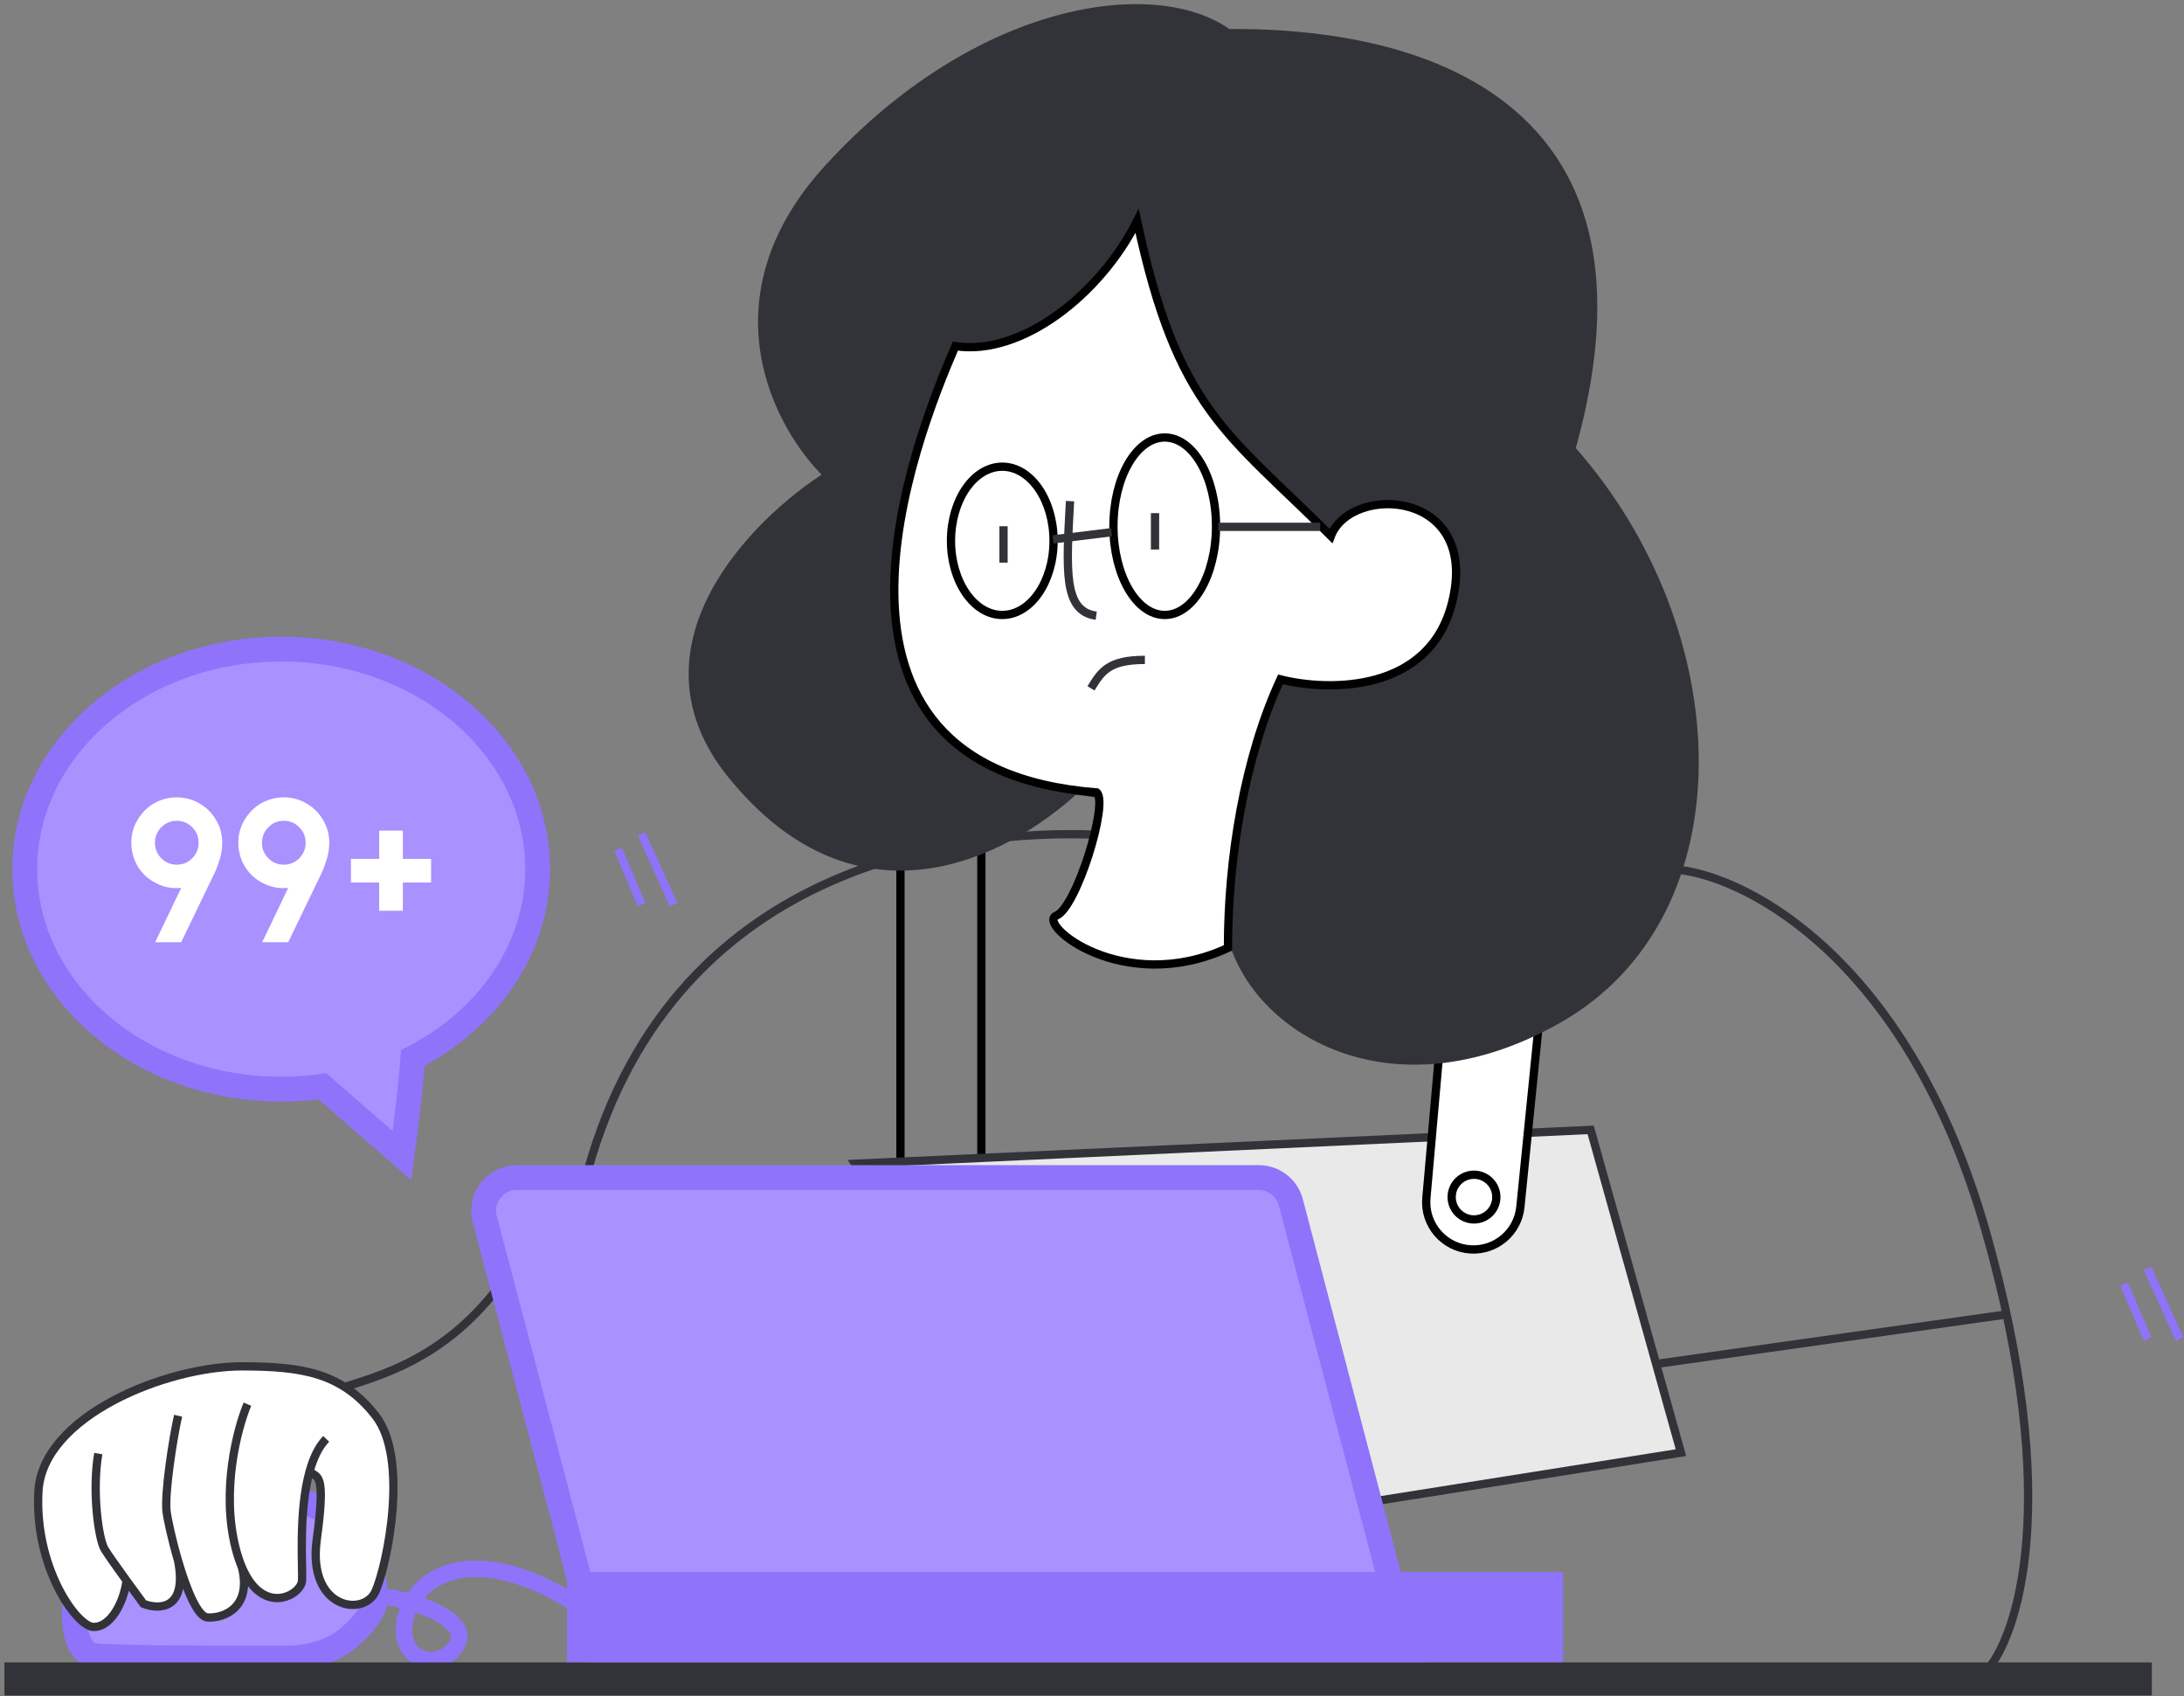 <svg width="264" height="205" viewBox="0 0 264 205" fill="none" xmlns="http://www.w3.org/2000/svg">
<rect x="0" y="0" width="264" height="205" fill="#808080" stroke="none"/>
<path d="M11.296 200.072C9.289 199.65 8.497 196.218 9.289 192.521C9.824 185.299 20.775 182.097 30.984 180.907C37.906 180.1 44.507 184.791 45.277 191.716C45.344 192.318 45.373 192.844 45.353 193.261C45.281 194.78 43.829 196.475 42.193 197.885C40.058 199.726 37.219 200.397 34.4 200.401C25.412 200.413 12.661 200.36 11.296 200.072Z" fill="#A991FF" stroke="#8F73FB" stroke-width="3"/>
<path d="M46.316 193.001C48.47 193.001 57.221 195.425 55.202 198.791C53.182 202.156 47.797 200.81 49.009 195.559C50.221 190.309 57.625 185.732 70.818 194.617" stroke="#8F73FB" stroke-width="2"/>
<path d="M108.844 104.836V143.345M118.626 100.333V143.345" stroke="black"/>
<path d="M200.286 164.827L242.499 158.862" stroke="#323339"/>
<path d="M29.227 189.367C31.788 195.427 36.396 192.759 36.511 191.031C36.607 189.589 36.048 182.76 37.425 177.82C38.339 178.701 39.431 177.7 38.288 186.08C37.146 194.459 44.002 195.475 45.398 192.301C46.795 189.127 49.461 176.304 45.398 171.098C41.336 165.893 36.511 165.131 29.227 165.131C20.133 165.131 5.152 171.098 4.644 180.24C4.136 189.381 9.215 196.49 11.246 196.617C13.277 196.744 14.928 193.824 15.3 191.031C16.059 192.081 16.816 193.115 17.34 193.824C19.212 194.561 22.67 194.555 21.53 188.635C22.513 191.979 23.86 195.403 25.085 195.475C27.243 195.602 30.453 194.125 29.227 189.367Z" fill="white"/>
<path d="M39.431 173.891C38.507 174.847 37.866 176.236 37.425 177.82M29.909 169.702C28.682 172.622 26.684 180.214 28.513 187.222C28.725 188.035 28.965 188.747 29.227 189.367M21.53 171.098C20.895 173.891 19.879 180.493 20.133 182.652C20.243 183.585 20.781 186.087 21.53 188.635M29.227 189.367C31.788 195.427 36.396 192.759 36.511 191.031C36.607 189.589 36.048 182.76 37.425 177.82M29.227 189.367C30.453 194.125 27.243 195.602 25.085 195.475C23.86 195.403 22.513 191.979 21.53 188.635M11.881 175.669C11.119 180.113 11.881 185.953 12.643 187.222C13.009 187.833 14.157 189.451 15.3 191.031M21.53 188.635C22.67 194.555 19.212 194.561 17.34 193.824C16.816 193.115 16.059 192.081 15.3 191.031M15.3 191.031C14.928 193.824 13.277 196.744 11.246 196.617C9.215 196.49 4.136 189.381 4.644 180.24C5.152 171.098 20.133 165.131 29.227 165.131C36.511 165.131 41.336 165.893 45.398 171.098C49.461 176.304 46.795 189.127 45.398 192.301C44.002 195.475 37.146 194.459 38.288 186.08C39.431 177.7 38.339 178.701 37.425 177.82" stroke="#323339"/>
<path d="M132.329 100.868C116.741 100.301 80.464 103.702 70.544 143.38M62.042 153.016C55.24 163.502 47.05 165.923 41.665 167.624" stroke="#323339"/>
<path d="M202.898 105.119C211.401 106.064 230.73 116.116 240.026 148.765C249.322 181.414 243.899 197.89 240.026 202.047" stroke="#323339"/>
<path d="M103.354 140.644L105.264 143.644L163.638 181.833L203.19 175.559L192.279 136.552L119.669 139.893L108.009 140.43L103.354 140.644Z" fill="#E9E9E9" stroke="#323339"/>
<path d="M0.534 202.908H260.115" stroke="#323339" stroke-width="4"/>
<path d="M74.725 102.665L77.553 109.332M77.553 100.786L81.425 109.332" stroke="#8F73FB"/>
<path d="M256.765 155.177L259.594 161.844M259.594 153.298L263.466 161.844" stroke="#8F73FB"/>
<path d="M58.599 147.331C57.933 144.795 59.846 142.314 62.468 142.314H152.164C153.981 142.314 155.57 143.54 156.032 145.298L170.248 199.378H72.281L58.599 147.331Z" fill="#A991FF" stroke="#8F73FB" stroke-width="3"/>
<rect x="70.042" y="191.485" width="117.405" height="7.893" fill="#8F73FB" stroke="#8F73FB" stroke-width="3"/>
<path d="M49.911 127.861C58.943 123.214 64.988 114.732 64.988 105.04C64.988 90.354 51.11 78.448 33.991 78.448C16.872 78.448 2.994 90.354 2.994 105.04C2.994 119.726 16.872 131.631 33.991 131.631C35.689 131.631 37.356 131.514 38.98 131.289L48.592 139.66C49.01 136.562 49.657 131.304 49.911 127.861Z" fill="#A991FF" stroke="#8F73FB" stroke-width="3"/>
<path d="M42.423 103.799H45.837V100.385H48.695V103.799H52.11V106.657H48.695V110.072H45.837V106.657H42.423V103.799Z" fill="white"/>
<path d="M34.838 107.311C34.612 107.327 34.435 107.335 34.306 107.335C33.337 107.351 32.408 107.101 31.52 106.584C30.665 106.1 29.995 105.43 29.51 104.574C29.042 103.718 28.808 102.814 28.808 101.862C28.808 100.828 29.066 99.892 29.583 99.052C30.1 98.197 30.77 97.535 31.593 97.067C32.433 96.598 33.337 96.364 34.306 96.364C35.274 96.364 36.17 96.598 36.994 97.067C37.833 97.535 38.511 98.197 39.028 99.052C39.544 99.892 39.803 100.828 39.803 101.862C39.803 102.459 39.714 103.081 39.536 103.726C39.327 104.421 39.109 105.01 38.883 105.494L34.838 113.874H31.69L34.838 107.311ZM36.17 99.973C35.654 99.456 35.032 99.198 34.306 99.198C33.579 99.198 32.957 99.456 32.441 99.973C31.924 100.489 31.666 101.119 31.666 101.862C31.666 102.588 31.924 103.21 32.441 103.726C32.957 104.243 33.579 104.501 34.306 104.501C35.032 104.501 35.654 104.243 36.17 103.726C36.687 103.21 36.945 102.588 36.945 101.862C36.945 101.119 36.687 100.489 36.17 99.973Z" fill="white"/>
<path d="M21.902 107.311C21.676 107.327 21.498 107.335 21.369 107.335C20.4 107.351 19.472 107.101 18.584 106.584C17.728 106.1 17.058 105.43 16.574 104.574C16.106 103.718 15.872 102.814 15.872 101.862C15.872 100.828 16.13 99.892 16.646 99.052C17.163 98.197 17.833 97.535 18.657 97.067C19.496 96.598 20.4 96.364 21.369 96.364C22.338 96.364 23.234 96.598 24.057 97.067C24.897 97.535 25.575 98.197 26.091 99.052C26.608 99.892 26.866 100.828 26.866 101.862C26.866 102.459 26.777 103.081 26.6 103.726C26.39 104.421 26.172 105.01 25.946 105.494L21.902 113.874H18.753L21.902 107.311ZM23.234 99.973C22.717 99.456 22.096 99.198 21.369 99.198C20.642 99.198 20.021 99.456 19.504 99.973C18.988 100.489 18.729 101.119 18.729 101.862C18.729 102.588 18.988 103.21 19.504 103.726C20.021 104.243 20.642 104.501 21.369 104.501C22.096 104.501 22.717 104.243 23.234 103.726C23.75 103.21 24.009 102.588 24.009 101.862C24.009 101.119 23.75 100.489 23.234 99.973Z" fill="white"/>
<path d="M172.419 144.796L174.146 125.291L186.487 119.008L183.782 145.871C183.476 148.916 180.821 151.178 177.766 150.996C174.555 150.805 172.136 148 172.419 144.796Z" fill="white" stroke="black"/>
<circle cx="178.175" cy="144.673" r="2.701" stroke="black"/>
<path d="M88.394 93.574C103.77 112.611 121.587 103.092 129.885 95.526C136.068 96.096 148.434 99.724 148.434 109.682C148.434 122.129 166.25 135.797 188.46 123.106C210.67 110.414 209.449 76.246 189.924 54.28C204.08 4.003 157.464 4.003 148.434 4.003C139.648 -2.342 118.17 0.587 100.11 20.355C85.661 36.171 94.089 51.677 100.11 57.453C91.079 63.148 76.094 78.344 88.394 93.574Z" fill="#323339" stroke="#323339"/>
<path d="M115.485 41.833C123.539 43.053 133.058 35.487 137.451 26.701C142.332 49.643 148.434 52.328 160.881 64.775C163.322 58.429 178.942 59.161 175.525 72.829C172.791 83.763 160.556 83.567 154.779 82.103C150.386 91.621 148.434 103.825 148.434 114.563C135.743 120.421 125.248 111.635 127.689 110.658C130.129 109.682 134.034 96.991 132.57 95.771C94.984 92.842 110.604 53.06 115.485 41.833Z" fill="white" stroke="black"/>
<ellipse cx="121.154" cy="65.361" rx="6.199" ry="8.959" fill="white" stroke="black"/>
<ellipse cx="140.792" cy="63.597" rx="6.199" ry="10.724" fill="white" stroke="black"/>
<path d="M121.306 63.599V67.997" stroke="#323339"/>
<path d="M139.618 62.013V66.411" stroke="#323339"/>
<path d="M127.29 65.186L134.355 64.32M147.26 63.671H159.588" stroke="#323339"/>
<path d="M129.344 60.565C128.891 68.981 128.53 73.868 132.511 74.411M131.878 83.19C133.145 81.108 134.05 79.751 138.394 79.751" stroke="#323339"/>
</svg>
